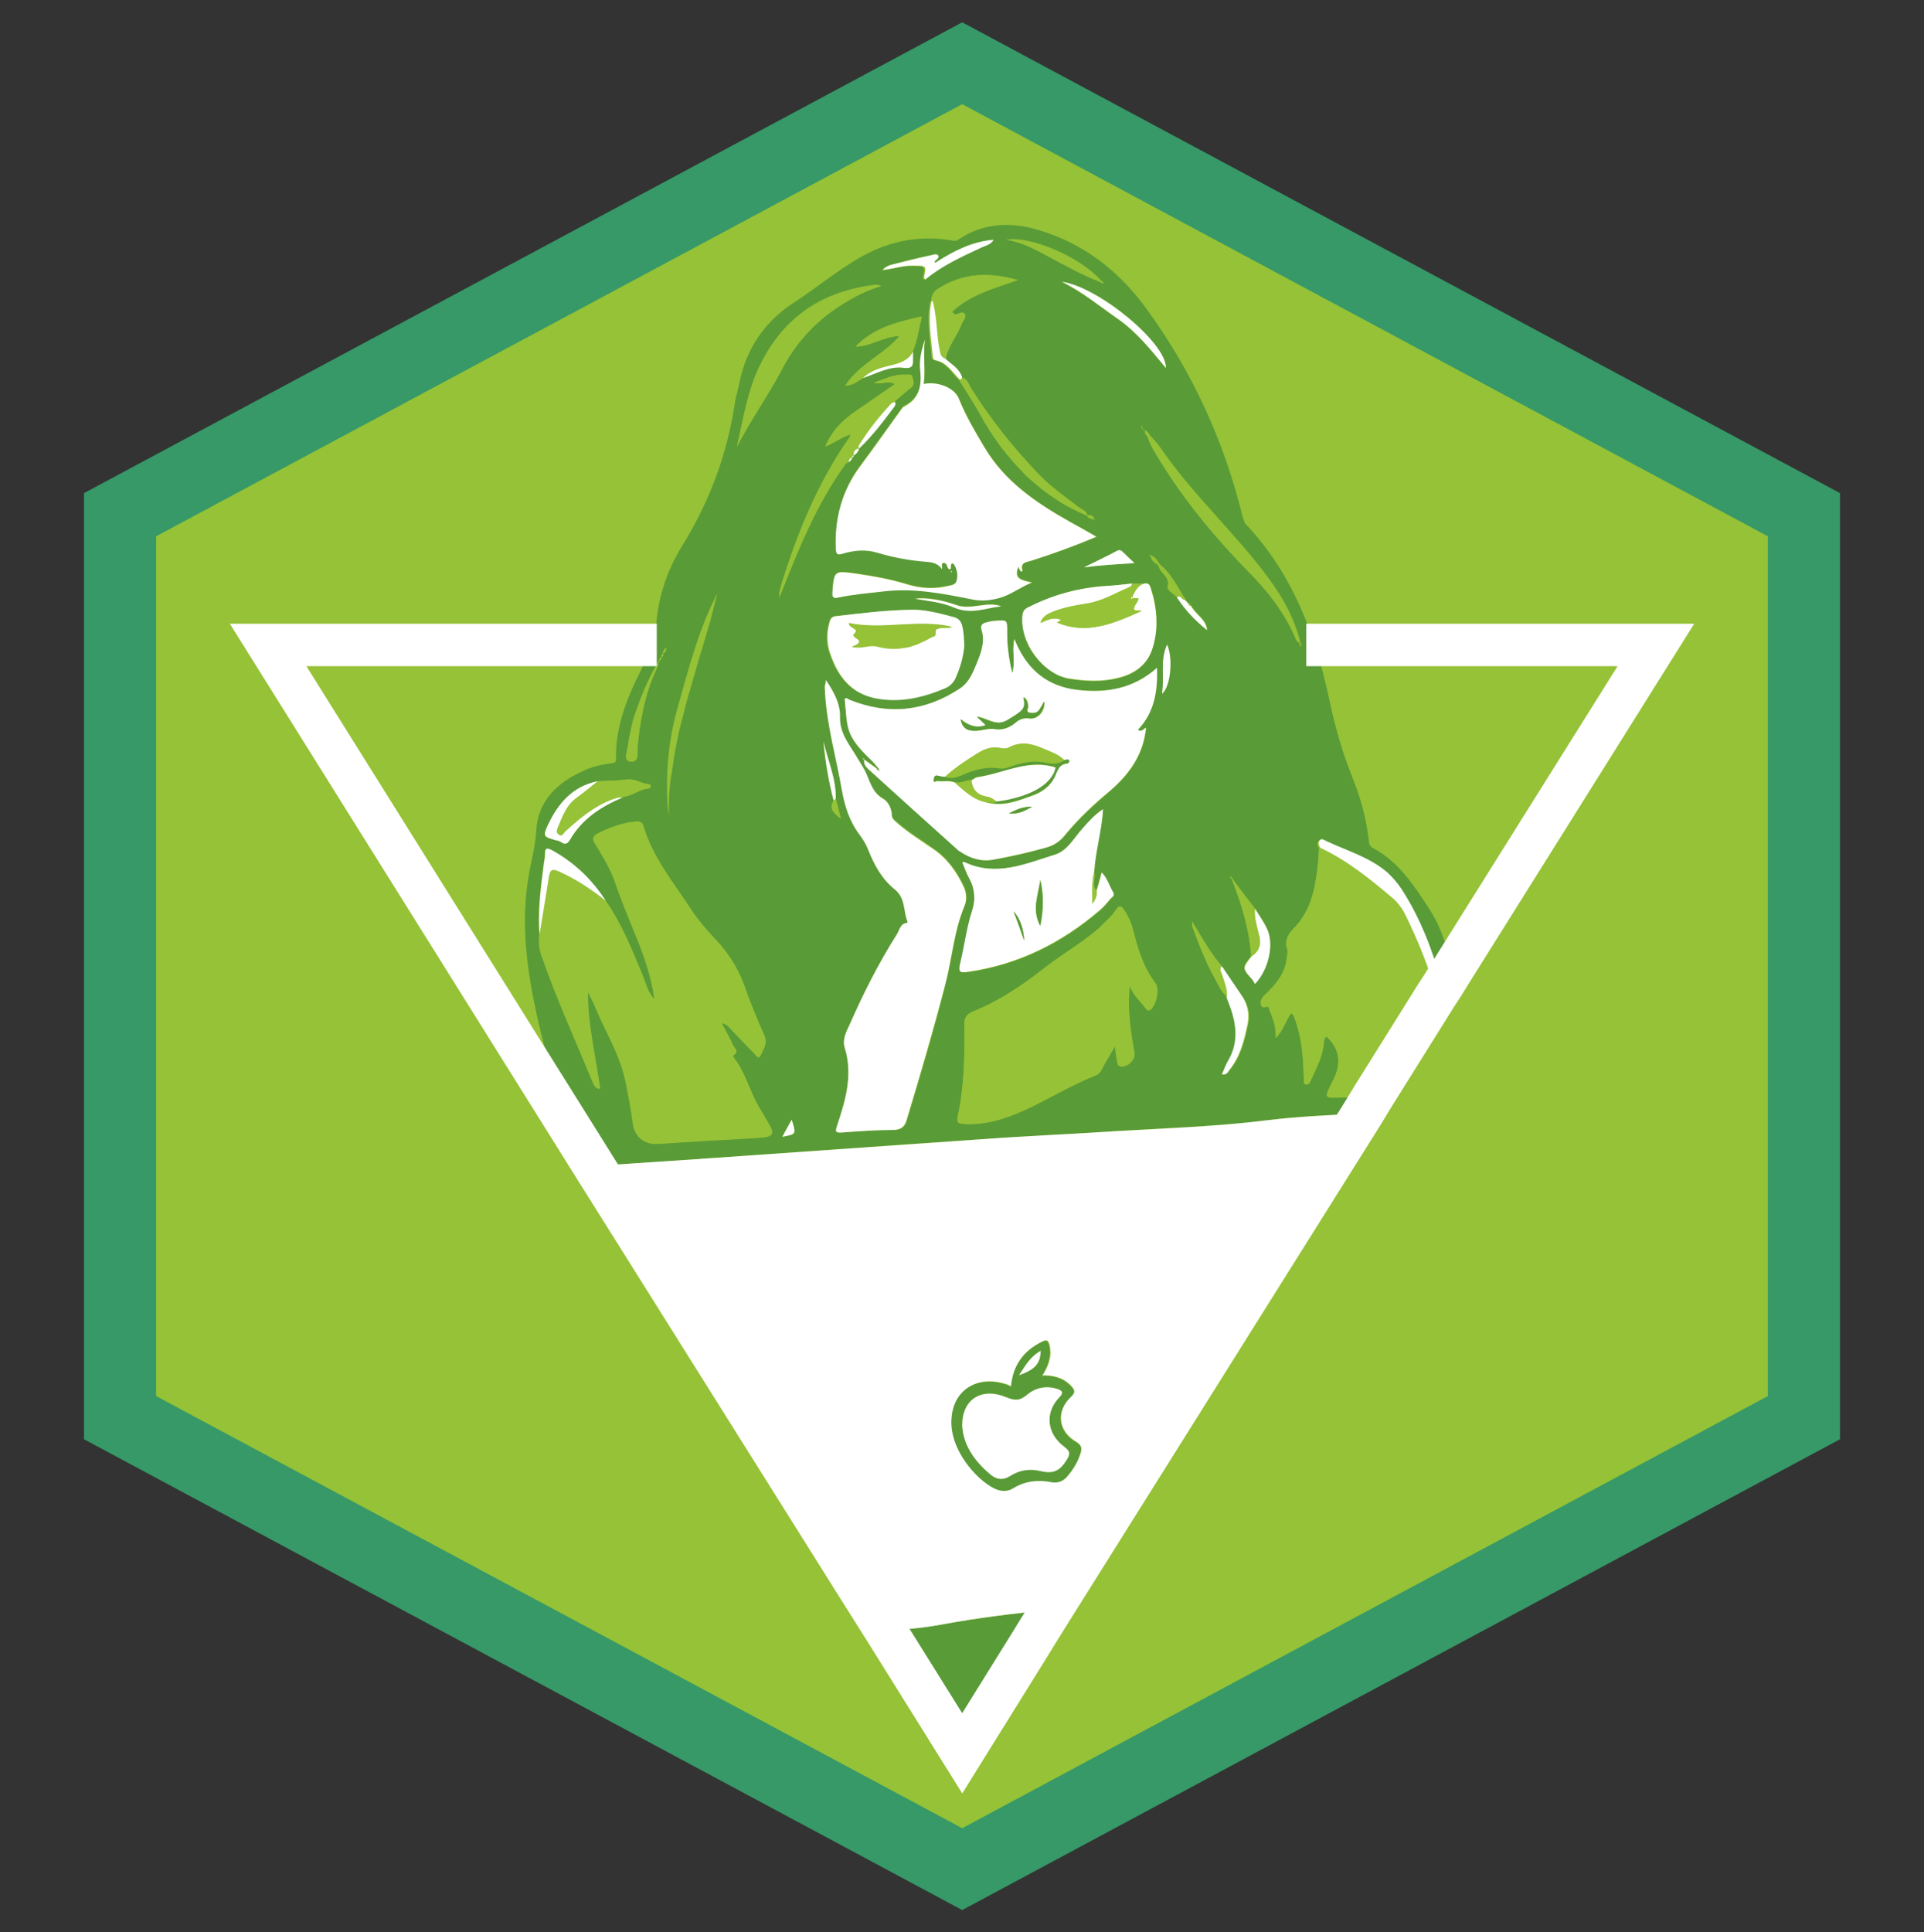 <?xml version="1.0" encoding="utf-8"?>
<!-- Generator: Adobe Illustrator 27.0.0, SVG Export Plug-In . SVG Version: 6.00 Build 0)  -->
<svg version="1.1" id="Слой_1" xmlns="http://www.w3.org/2000/svg" xmlns:xlink="http://www.w3.org/1999/xlink" x="0px" y="0px"
	 viewBox="0 0 453.5 455.4" style="enable-background:new 0 0 453.5 455.4;" xml:space="preserve">
<rect x="0" y="0" width="453.5" height="455.4" fill="#333333" stroke="none"/>
<style type="text/css">
	.st0{fill-rule:evenodd;clip-rule:evenodd;fill:#95C236;stroke:#369967;stroke-width:17;stroke-miterlimit:10;}
	.st1{fill:#599B37;}
	.st2{fill:#FFFFFF;}
	.st3{fill:#95C236;}
	.st4{fill:none;stroke:#FFFFFF;stroke-width:10;stroke-miterlimit:10;}
</style>
<g>
	<polygon class="st0" points="28.3,121.3 28.3,334.1 226.8,440.5 425.2,334.1 425.2,121.3 226.8,14.9 	"/>
	<g>
		<g>
			<path class="st1" d="M337.2,214.7c-3.7-5.7-7.4-11.6-13.7-14.9c-0.9-0.5-0.8-1.3-0.9-2c-0.6-5-1.9-9.8-3.8-14.5
				c-2.3-5.7-4-11.6-5.3-17.6c-1-4.7-2.1-9.2-3.6-13.7c-3.4-10.4-8.3-20-16.1-28.3c-0.5-0.5-0.7-1.2-0.9-1.9
				c-4.4-17.9-11.9-34.3-22.8-49.2c-6.7-9.2-15.4-15.7-26.4-18.7c-6.1-1.6-12.2-1.2-17.7,2.5c-0.7,0.5-1.2,0.4-2,0.2
				c-7.2-1.1-14,0.1-20.4,3.6c-5.9,3.2-11,7.6-16.6,11.2c-6.7,4.4-10.9,10.5-12.6,18.3c-0.3,1.6-0.8,3.1-1.1,4.8
				c-1.8,12.3-6,23.7-12.6,34.3c-3.7,6-5.8,12.7-6.1,19.8c-0.1,1.2-0.3,2.3-0.6,3.4c-0.2,0.6-0.5,1.2-0.8,1.8
				c-4.1,7.9-8.2,15.8-8,25.1c0,1-0.6,0.9-1.2,1c-2.1,0.3-4.2,0.7-6.1,1.6c-6.3,2.7-11.1,7.1-11.5,14.2c-0.2,3.8-1.2,7.2-1.8,10.8
				c-1.9,11.2-0.4,22.1,2,33c1.7,7.5,3.8,15,5.4,22.5l8,12.8c8.9-0.6,17.8-1.2,26.8-1.8c21.5-1.5,42.9-3.1,64.4-4.5
				c10.5-0.7,21-1.2,31.5-1.9c12-0.8,24.2-1.1,36.1-2.6c7.4-1,14.9-1.2,22.3-1.6l2.4-3.8c-3.1,0-6.1,0-9.2,0.1
				c-1.6,0-1.9-0.4-1.2-1.8c0.3-0.6,0.5-1.2,0.8-1.7c2.2-3.9,2.3-7.6-1.2-10.9c-0.7,0.4-0.6,1.2-0.7,1.8c-0.3,2.9-1.6,5.4-2.8,8
				c-0.3,0.6-0.5,1.6-1.3,1.5c-0.9-0.2-0.5-1.2-0.6-1.8c-0.1-4.7-0.5-9.3-2.1-13.7c-0.2-0.4-0.2-1-0.9-1.3c-1.3,1.8-1.8,4.1-3.6,5.8
				c0.1-2.3-0.5-4.3-1.4-6.3c-0.2-0.4,0-1.2-0.8-1c-0.6,0.1-1.2,0.2-1.3-0.6c-0.1-0.7,0-1.2,0.6-1.9c2.6-2.5,5.1-5.1,5.5-9
				c0.1-0.7,0.3-1.5,0.1-2.1c-0.7-2.3,0.4-3.8,1.9-5.3c4-4.3,4.8-9.7,5.4-15.2c0.1-1,0.1-2.1,0.2-3.2c-0.3-0.6-0.6-1.3-0.1-1.8
				c0.4-0.5,1.1,0,1.5,0.2c4.9,2.3,10.2,3.8,14.4,7.4c1.3,1.2,2.4,2.5,3.4,4c4.7,7,7.5,14.7,9.7,22.6l2.3-3.7
				C341.3,223.8,339.9,219,337.2,214.7z M274.8,86.8c-3.4-4.2-6.8-8.4-11.2-11.5c-4.4-3.1-8.5-6.5-13.3-8.8
				C258.9,67.5,275,80.9,274.8,86.8z M269.8,101.5c-0.3,0-0.4-0.2-0.4-0.4c-0.3-0.1-0.4-0.4-0.4-0.7v-0.1c0.1,0.3,0.3,0.5,0.4,0.8
				C269.5,101.2,269.6,101.3,269.8,101.5C269.8,101.4,269.8,101.4,269.8,101.5z M279.7,141.7c0.1,0.2,0.3,0.3,0.4,0.4
				c0.3,0.1,0.5,0.3,0.6,0.6l0.1,0.1c0.1,0.1,0.2,0.3,0.3,0.4c1.1,1.7,3.2,2.8,3.5,5.2c-2.9-2.3-5.2-4.8-7.1-7.7
				c-0.8-0.9-2.4-1.6-2.2-2.6c0.6-2.4-1.8-3-2.1-4.8c-0.1-0.1-0.3-0.3-0.4-0.4c-0.8-0.4-1.3-1-1.5-1.9c-0.1-0.1-0.2-0.2-0.3-0.3l0,0
				c0.1,0,0.1,0.1,0.2,0.1s0.1,0.1,0.2,0.1c0.8,0.3,1.3,1,1.7,1.7c0.1,0.1,0.3,0.3,0.4,0.5c2.7,2.2,4.1,5.3,5.9,8.1l0,0
				C279.3,141.4,279.4,141.6,279.7,141.7z M269.3,172.1c0.3-0.2,0.5-0.4,0.9-0.6c-0.6,6.3-3.9,10.9-8.4,14.8
				c-3.8,3.3-7.5,6.6-10.7,10.5c-1.1,1.4-2.5,2.4-4.3,2.9c-4.1,1.2-8.3,2.2-12.6,2.9c-2.9,0.5-5.4-0.3-7.8-1.9
				c-0.3-0.2-0.7-0.5-1-0.8c-6.9-6.2-13.7-12.4-20.6-18.6c-0.6-0.6-1.2-1.2-1-2.3c1,0.7,2,1.4,2.9,2.1c0.1-0.1,0.2-0.2,0.2-0.2
				c-0.5-0.5-0.9-1.1-1.4-1.6c-6.4-6.1-5.7-7.6-6.4-14.6c0.4-0.4,0.7,0.1,1.1,0.2c9.1,3.8,17.8,2.8,26-2.6c1.7-1.1,2.6-2.7,3.4-4.5
				c0.9-2,1.8-3.9,2-5.9c0.2-1.2,0.1-2.4-0.3-3.7c-0.3-0.8,0.3-1.4,1.1-1.5c0.8-0.2,1.5-0.4,2.3-0.4c2.7-0.2,2.7-0.2,2.7,2.5
				c0,1.1,0.1,2.1,0.1,3.2c0.1,2.1,0.4,4.3,1.1,6.6c0.7-2.3,0.1-4.5,0.3-6.6c0-0.5,0.1-0.9,0.2-1.4c0.2,0.5,0.4,0.9,0.6,1.4
				c2.8,6.1,7.4,9.8,14.3,10.6c6.8,0.8,13.2-0.3,18.7-5.2c0.2,5.4-0.6,10.5-4.5,14.6C268.7,172.3,269,172.3,269.3,172.1z
				 M228.4,206.9c-0.7-1.1-1.1-2.4-1.6-3.7c0.2,0,0.5-0.1,0.6,0c7.4,3.5,14.4,0.4,21.3-1.8c2.9-0.9,4.5-4,6.5-6.2
				c1.4-1.6,2.9-3.2,4.8-4.5c-0.3,5.1-1.8,9.9-2.1,14.9c0.5,1.4-0.8,3,0.5,4.3c0.4-1.3,0.8-2.7,1.2-4.3c1.4,1.5,1.8,3.2,2.7,4.7
				c0.4,0.6-0.1,1.1-0.4,1.5c-0.9,1-1.7,1.9-2.6,2.8c-9,7.7-19.2,12.8-31,14.5c-1.7,0.2-2.4,0.1-1.9-1.9c1-4.1,1.5-8.3,2.8-12.4
				C230,212.1,229.8,209.4,228.4,206.9z M203.8,178.8c-0.1,0-0.1,0.1-0.2,0.1l-0.1-0.1c0.1-0.1,0.1-0.1,0.1-0.2
				C203.7,178.8,203.7,178.8,203.8,178.8z M200.4,102.4c-0.3,0.1-0.5,0.2-0.8,0.3c-0.2,0.1-0.4,0.2-0.7,0.3
				c-0.2,0.1-0.3,0.2-0.5,0.2c-0.8,0.4-1.5,0.8-2.3,1.3c-0.3,0.1-0.6,0.3-0.8,0.4c-0.2,0.1-0.5,0.2-0.8,0.3c1.6-3.8,4.2-6.3,7.3-8.4
				c3-2.1,6-4.1,9.1-6.3c-1.7-0.9-3.1,0.2-4.9-0.3c2.6-1,4.9-2,7.6-1.9c0.6,0,1.4-0.2,1.5,0.7c0.2,0.8,0.6,1.6-0.3,2.3
				c-1.4,1.1-2.6,2.2-3.9,3.3c0.2,0.5,0,0.8-0.3,1.2c-2.5,3.5-5.1,6.8-8.1,9.9l0,0c0,0.1-0.1,0.2-0.1,0.3c-0.1,0.1-0.1,0.2-0.2,0.3
				c0,0.1-0.1,0.2-0.2,0.3c0,0.1-0.1,0.1-0.2,0.2c-0.2,0.2-0.4,0.4-0.7,0.6v0.1c0,0,0,0.1-0.1,0.1c0,0,0,0.1-0.1,0.1
				c-0.1,0.1-0.1,0.1-0.3,0.1c-0.1,0.6-0.5,0.9-0.9,1.2l-0.1,0.1c-0.1,0.1-0.2,0.2-0.3,0.3c-7,9.6-11.3,20.5-15.6,31.4
				c-0.1-1.1-0.1-1.1,0.3-2.5c3.8-12.4,8.6-24.3,16.1-35C200.3,103,200.4,102.7,200.4,102.4L200.4,102.4
				C200.7,102.3,200.5,102.4,200.4,102.4z M201.8,81.7c4.2-4.4,9.7-5.8,15.5-7.1c-0.6,2.6-1,5.5-2.1,8.2c0,0.6,0,1.3,0,1.9
				c0.1,1.6-0.5,2.1-2.1,1.9c-3.5-0.4-6.5,1.4-9.7,2.5c-1.2,0.7-2.2,1.7-4.2,1.8c3.4-5.2,9.1-7.3,12.8-11.7
				C208.4,79.2,205.4,81.6,201.8,81.7z M217.8,90.5c3.3-0.7,7.3,0.9,8.3,3.5c1.6,4,3.8,7.7,6,11.4c4.8,8.1,12.2,13.1,20.2,17.6
				c2,1.1,4,2.2,6.2,3.5c-5.2,2.2-10.2,4-15.2,5.6c-1.1,0.4-2.9,0.3-2.2,2.4c-0.5,0.3-0.5-0.1-0.6-0.3c-0.2-0.2-0.2-0.5-0.4-0.8
				c-0.8,2.5-0.3,3.1,3.2,3.8c-2.5,1-4.6,2.6-6.9,3.4c-2.1,0.7-4.6,1.1-7,0.6c-7-1.4-14-2.8-21.2-1.9c-3.5,0.4-7,0.7-10.4,1.4
				c-1.2,0.3-1.6,0-1.5-1.3c0.4-5,0.4-5,5.5-4.3c4.1,0.6,8.1,1.3,12,2.5c3.2,1,6.5,1.2,9.8,0.4c0.8-0.2,1.7-0.2,2-1.3
				c0.3-1.3,0.1-2.6-0.6-3.7c-0.4-0.6-0.8-0.3-0.8,0.4c0,0.3,0.1,0.6-0.3,0.7c-0.7-0.2-0.4-1.8-1.6-1.5c-0.6,0.2-0.1,0.9-0.3,1.3
				c0,0,0.1,0,0.1,0.1c-0.1,0-0.1,0-0.1-0.1c-0.9-1.3-2.2-1.6-3.7-1.8c-3.9-0.3-7.7-1-11.4-2.1c-2.8-0.9-5.6-0.6-8.3,0.2
				c-1.3,0.4-1.5,0.1-1.5-1.2c-0.3-7.2,1.5-13.8,5.9-19.6c3.2-4.3,6.3-8.7,9.4-13c0.2-0.3,0.4-0.6,0.7-0.8c3.6-1.8,4.3-4.8,3.9-8.5
				c-0.3-2.5,0.3-4.9,1.1-7.3C217.5,83.5,218.2,87,217.8,90.5z M263.3,129.9c0.9-0.4,1.3,0.3,1.8,0.7c0.7,0.6,1.3,1.2,2.3,2.1
				c-4.3,0.3-8.1,0.5-11.9,1C258.2,132.5,260.8,131.2,263.3,129.9z M235.9,142.8c-3.7,0.4-7.1,2-11.1,0.3c-3.1-1.3-6.7-1.6-9.2-2.1
				c2.7-0.3,6.3,0.3,9.7,1.5C228.8,143.8,232.4,141.6,235.9,142.8z M224.2,134.7l0.1-0.1h0.1l0.1,0.1
				C224.3,134.9,224.2,134.9,224.2,134.7z M195.4,146.8c0.2-0.9,0.5-1.5,1.6-1.6c5.5-0.6,11.1-1.3,17.8-1.5c2.6-0.1,6.2,0.7,9.8,1.7
				c1.2,0.3,1.8,0.9,2.1,2.1c0.3,1.5,0.5,3,0.4,4.5c-0.1,2.8-1,5.4-2.2,8c-0.5,1-1.3,1.7-2.3,2.1c-5.2,2.2-10.6,3.5-16.3,2.4
				c-5.8-1.1-8.9-5.1-10.7-10.3c-0.3-0.8-0.5-1.5-0.6-2.3C194.8,150.3,194.9,148.6,195.4,146.8z M270.8,130.8c0,0-0.1,0-0.1-0.1
				l-0.1-0.1l0.1,0.1L270.8,130.8L270.8,130.8z M271.4,138.9c0.3,0.9,0.5,1.7,0.7,2.6c0.1,0.4,0.2,0.8,0.2,1.3l0,0
				c0.1,0.4,0.1,0.9,0.2,1.3c0,0.4,0.1,0.9,0.1,1.3c0,0.2,0,0.3,0,0.5c0,0.6,0,1.2,0,1.8c0,0.3,0,0.7-0.1,1
				c-0.1,1.1-0.3,2.2-0.6,3.4c-0.1,0.2-0.1,0.4-0.2,0.6c-1.2,4.1-4.4,6.3-8.4,7.2c-3.7,0.9-7.5,0.7-11.3,0.1c-0.3,0-0.6-0.1-0.8-0.2
				c-0.2,0-0.4-0.1-0.5-0.2c-0.1,0-0.2-0.1-0.4-0.1c-0.1,0-0.3-0.1-0.4-0.1c-0.2-0.1-0.4-0.2-0.5-0.2c-0.2-0.1-0.3-0.2-0.5-0.3
				s-0.3-0.2-0.5-0.3s-0.4-0.3-0.6-0.4c-0.3-0.2-0.6-0.4-0.8-0.6c-0.3-0.2-0.5-0.4-0.8-0.6c-0.1-0.1-0.2-0.2-0.3-0.3
				c-0.1-0.1-0.2-0.2-0.3-0.3c-0.2-0.2-0.4-0.4-0.6-0.6c-0.2-0.3-0.5-0.5-0.7-0.8c-0.2-0.2-0.3-0.4-0.5-0.6
				c-0.2-0.3-0.4-0.6-0.6-0.9c-0.2-0.3-0.4-0.7-0.6-1c-0.1-0.1-0.1-0.2-0.2-0.3c0,0,0,0,0-0.1c-0.1-0.2-0.2-0.5-0.3-0.7
				c-0.1-0.2-0.2-0.5-0.3-0.7c-0.1-0.1-0.1-0.2-0.1-0.4c-0.1-0.1-0.1-0.2-0.1-0.4c-0.1-0.2-0.2-0.5-0.2-0.8
				c-0.1-0.2-0.1-0.5-0.2-0.7c0,0,0,0,0-0.1c-0.1-0.2-0.1-0.5-0.1-0.8c0-0.2,0-0.3,0-0.5c-0.1-0.7-0.1-1.4,0-2
				c0.1-1.3,0.9-1.7,1.8-2.1c5.6-2.8,11.6-4.4,17.9-4.8c2.1-0.1,4.2-0.4,6.3-0.6h2.9C270.9,137.3,271.2,138.2,271.4,138.9z
				 M268.9,100.2c0.1,0,0.1,0,0.2,0v0.1l0,0C269,100.2,268.9,100.2,268.9,100.2z M259.5,66.1c0.2,0.2,0.4,0.4,0.6,0.6l0,0l0.1,0.1
				l-0.1-0.1l0,0c-0.2,0-0.4,0-0.6-0.1c-0.1,0-0.2-0.1-0.3-0.2c-4.1-1.6-7.9-3.7-11.8-5.8c-3.2-1.7-6.3-3.5-10.2-4.1
				C242.7,55.5,254.5,60.4,259.5,66.1z M239.9,66c-5.6,2-11.2,3.4-15.5,7.5c0.4,0.4,0.5,0.5,0.6,0.6c0.8,0.1,1.8-0.9,2.4-0.1
				c0.5,0.7-0.4,1.5-0.7,2.3c-1.1,2.9-3.3,5.3-3.8,8.4c1.5,1.3,3.4,2.3,3.9,4.4c1.2,0.3,1.5,1.4,2,2.3c4.6,7.4,10,14.1,16,20.4
				c2.9,3,6.3,5.4,9.6,7.9c0.7,0.5,1.6,0.8,1.9,1.8l0,0l0,0c0.7-0.1,1.2,0.2,1.6,0.8l0,0c0.1,0.1,0.3,0.3,0.4,0.5l0,0
				c-0.1-0.1-0.3-0.3-0.4-0.4l0,0h-0.1c-0.1,0-0.1,0-0.2,0s-0.3,0-0.4-0.1c-0.1,0-0.2-0.1-0.3-0.1c-0.3-0.1-0.5-0.3-0.7-0.6
				c0,0,0,0-0.1,0c0,0,0,0,0-0.1c-0.5-0.2-0.9-0.4-1.4-0.6c-0.4-0.2-0.8-0.4-1.2-0.6c-0.1,0-0.1,0-0.2-0.1c-0.3-0.1-0.6-0.3-1-0.5
				c-0.7-0.4-1.5-0.8-2.1-1.2c-0.2-0.1-0.4-0.2-0.6-0.4c-0.4-0.2-0.7-0.5-1.1-0.7c-0.6-0.4-1.1-0.7-1.6-1.1
				c-0.3-0.2-0.6-0.4-0.9-0.7l0,0c-0.3-0.2-0.6-0.4-0.9-0.7c-0.3-0.3-0.7-0.6-1-0.8c-0.5-0.4-1-0.9-1.5-1.3c0,0,0,0-0.1-0.1
				c-0.6-0.5-1.1-1-1.6-1.6c-1.1-1.1-2.1-2.2-3-3.3c-0.4-0.5-0.8-0.9-1.1-1.4c-0.1-0.1-0.1-0.1-0.2-0.2c-0.2-0.2-0.3-0.4-0.5-0.6
				c-0.6-0.8-1.2-1.7-1.8-2.5c-0.3-0.5-0.6-0.9-0.9-1.4c-0.2-0.2-0.3-0.5-0.5-0.8c-0.2-0.4-0.5-0.8-0.7-1.1
				c-0.2-0.3-0.4-0.6-0.5-0.9c-0.2-0.3-0.3-0.6-0.5-0.9c-0.3-0.6-0.7-1.2-1-1.7c-1.3-2.3-2.8-4.5-4.2-6.8c-1.8-1.7-3-4.1-5.8-4.6
				c-0.4-0.1-0.6-0.4-0.6-0.8c-0.4-4.3-1.2-8.5-0.4-12.8c0-0.2,0.2-0.3,0.3-0.5c0-1.2,0.6-2.2,1.6-2.8
				C227.2,64.2,233.2,64.1,239.9,66z M234.2,56.5L234.2,56.5L234.2,56.5L234.2,56.5z M211.2,62.1c2.8-0.8,5.6-1.4,8.4-2
				c0.5-0.1,1.2-0.4,1.5,0.2c0.2,0.5-0.5,0.8-0.7,1.2l0,0c0.1,0.1,0.2,0.2,0.3,0.3c0.8-0.5,1.6-1,2.3-1.4c0.5-0.3,1.1-0.6,1.6-0.9
				c0.3-0.1,0.5-0.3,0.8-0.4c0.2-0.1,0.5-0.2,0.7-0.3c0.3-0.1,0.6-0.3,0.9-0.4c0.2-0.1,0.3-0.1,0.5-0.2l0.1-0.1
				c0.3-0.1,0.5-0.2,0.8-0.3c0.2-0.1,0.4-0.1,0.6-0.2c0.9-0.3,1.7-0.5,2.6-0.7c0.2,0,0.4-0.1,0.7-0.1c0.5-0.1,1.1-0.2,1.6-0.2
				c-0.2,0.4-0.5,0.6-0.8,0.8c-0.1,0.1-0.2,0.1-0.3,0.2c-0.1,0.1-0.2,0.1-0.3,0.2c-0.1,0.1-0.3,0.1-0.4,0.2c-0.1,0-0.2,0.1-0.3,0.1
				c-0.4,0.1-0.8,0.3-1.1,0.4c-4.5,2.1-9.1,4.2-12.9,7.5c-0.2-0.2-0.3-0.4-0.3-0.5c0.6-2.8,0.6-2.8-2.5-2.8c-2.4-0.1-4.7,0.8-7.2,1
				C209,62.5,210.2,62.4,211.2,62.1z M179.4,85.5c5.6-11.1,14.8-17,27.1-18.4c0.2,0,0.4,0.1,1.2,0.3c-3.8,1.1-6.7,2.8-9.5,4.5
				C192,75.8,187.4,81,184,87.5c-3.1,6.1-7.2,11.6-10.3,17.8C175.2,98.6,176.2,91.7,179.4,85.5z M164.5,150.7
				c0.2-0.5,0.3-0.9,0.5-1.3c0.2-0.6,0.5-1.3,0.7-1.9c0.2-0.5,0.4-1,0.6-1.5s0.4-1.1,0.7-1.6c0.3-0.8,0.7-1.6,1.1-2.4
				c0.1-0.2,0.1-0.3,0.2-0.5c0.2-0.5,0.5-1,0.7-1.5c-0.2,1-0.5,2-0.8,3c0,0.1,0,0.1,0,0.2c-0.2,0.8-0.4,1.6-0.6,2.4
				c-0.1,0.5-0.2,0.9-0.4,1.4c-0.2,0.7-0.4,1.4-0.6,2.1c-0.3,1-0.6,2-0.9,3c-0.1,0.4-0.2,0.8-0.4,1.2c-0.3,1-0.6,2-0.9,3.1
				c-0.1,0.4-0.2,0.8-0.3,1.1c-0.3,1.1-0.6,2.1-0.9,3.2c-0.8,2.7-1.6,5.3-2.2,8c-0.6,2.1-1.1,4.3-1.5,6.4c-0.2,1.1-0.4,2.2-0.6,3.2
				c-0.1,0.5-0.2,1-0.2,1.5c-0.1,0.6-0.2,1.2-0.3,1.8c0,0.4-0.1,0.8-0.2,1.2c0,0.2,0,0.4-0.1,0.5c-0.1,0.6-0.1,1.2-0.2,1.8
				c-0.1,0.9-0.1,1.7-0.2,2.5v0.1c0,0.2,0,0.5,0,0.8c0,0.4,0,0.7,0,1.1c0,0.6,0,1.3,0,1.9v0.6c-0.7-8.5-0.2-16.8,2.1-25
				c0.2-0.9,0.5-1.7,0.7-2.6l0.7-2.6c0.3-1.2,0.7-2.3,1-3.5c0.2-0.7,0.4-1.3,0.6-1.9c0.2-0.7,0.4-1.4,0.7-2.2
				c0.2-0.8,0.5-1.6,0.8-2.4C164.2,151.6,164.4,151.1,164.5,150.7z M157,152.7c0,0.1,0,0.1,0,0.2c0,0.1,0,0.1,0,0.2
				c0,0.1,0,0.2-0.1,0.3c0,0,0,0.1-0.1,0.1c-0.1,0.2-0.2,0.3-0.4,0.4c-0.1,0-0.1,0.1-0.2,0.1C156.3,153.5,156.5,153.1,157,152.7z
				 M155.5,155.7c0,0.1-0.1,0.2-0.1,0.3c0,0,0,0-0.1,0.1c0,0-0.1,0-0.1,0.1c-0.1,0-0.1,0-0.2,0l0,0l0,0c0,0,0,0,0-0.1l0,0
				C155.2,156,155.3,155.8,155.5,155.7c0-0.2,0-0.3,0-0.4v-0.1c0,0,0-0.1,0.1-0.1s0.1-0.1,0.1-0.1s0.1-0.1,0.2-0.1l0,0l0,0
				c0-0.2,0-0.4,0.1-0.6l0,0l0.1-0.1c0,0,0.1-0.1,0.2-0.1l0,0l0,0l0,0l0,0c0,0.1,0,0.2,0,0.4c0,0.1-0.1,0.2-0.2,0.3
				c0,0-0.1,0.1-0.2,0.1l0,0l0,0C155.9,155.2,155.8,155.5,155.5,155.7z M148,175.9c0.1-0.8,0.2-1.6,0.4-2.4c0.1-0.4,0.1-0.7,0.2-1.1
				c0.1-0.3,0.1-0.6,0.2-0.9c0-0.2,0.1-0.3,0.1-0.5c0.1-0.3,0.1-0.6,0.2-0.9c0.2-0.5,0.3-1.1,0.5-1.6c0.1-0.2,0.1-0.4,0.2-0.5
				c0.1-0.4,0.2-0.7,0.4-1.1c0.2-0.5,0.4-1.1,0.6-1.6s0.4-1.1,0.6-1.6s0.4-1,0.6-1.5c0.2-0.4,0.3-0.7,0.5-1.1c0.5-1.1,1-2.1,1.6-3.2
				c0.3-0.6,0.7-1.2,1-1.9l0,0c0,0,0,0.1,0,0.2c0.1,0.3,0,0.6-0.1,0.9c-0.1,0.2-0.1,0.3-0.2,0.5c0,0,0,0.1-0.1,0.2
				c-2.7,5.8-3.8,11.9-4.4,18.2c-0.1,1.2,0.5,3.7-1.6,3.4C146.8,179.3,147.8,177.1,148,175.9z M129.2,194.6
				c2.3-5.2,5.8-9.3,11.8-10.5c2.3-0.1,4.6-0.1,6.9-0.4c1.9-0.2,3.3,1,5.1,1.1c0.1,0,0.4,0.2,0.4,0.4c0.1,0.3-0.2,0.6-0.5,0.6
				c-2,0.2-3.6,1.6-5.5,1.9h-0.1c-0.2,0.1-0.4,0.2-0.6,0.2c-5.1,2.1-9.5,5.1-12.4,10c-0.6,0.9-1.1,1.1-2,0.5
				c-0.4-0.2-0.9-0.4-1.4-0.5C128.2,197.3,128,197.2,129.2,194.6z M179.8,268.1c-4,0.3-8,0.5-12,0.7c-4.2,0.3-8.5,0.5-12.7,0.8
				c-3.3,0.2-5.6-1.7-6-5c-0.4-3.4-1.1-6.8-1.8-10.2c-1.4-6.2-4.8-11.6-7.2-17.4c-0.5-1.2-1.1-2.4-1.8-3.5
				c-0.1,7.8,1.8,15.3,2.9,23.2c-1.1-0.4-1.3-1.2-1.6-1.8c-4.1-10-8.6-19.8-12.1-30c-0.5-1.5-0.6-3-0.4-4.6
				c-0.4-5.3,0.2-10.5,0.9-15.8c0.1-1.1,0.4-2.2,0.4-3.3c0-1.3,0.4-1.3,1.5-0.8c5.4,2.8,9.6,6.9,12.8,11.9
				c3.7,5.3,6.1,11.3,8.6,17.3c0.8,2,1.3,4.2,2.8,5.8h0.1c-0.7-5.3-2.5-10.3-4.5-15.2c-1.6-3.9-3.2-7.8-4.6-11.8
				c-1.1-3.4-3-6.5-4.9-9.6c-0.7-1.1-0.5-1.7,0.6-2.3c2.8-1.4,5.7-2.5,8.8-2.8c0.9-0.1,1.7,0,2,1c2.2,7.5,7.2,13.5,11.4,19.9
				c1.6,2.4,3.5,4.6,5.5,6.7c3,3.1,5.3,6.7,6.8,10.8c1.4,4,3,7.9,4.8,11.8c0.9,1.9-0.1,3.3-0.8,4.8c-0.5,1-1,0.1-1.4-0.3
				c-1.9-1.9-3.7-3.9-5.6-5.8c-0.6-0.6-1-1.3-2.2-1.5c0.9,1.8,1.9,3.4,2.6,5.2c0.3,0.7,1.6,1.5,0.1,2.4c-0.1,0,0,0.5,0.2,0.7
				c2.6,3.4,3.6,7.6,5.7,11.3c0.9,1.5,1.8,3,2.7,4.6C182.2,267,181.8,267.9,179.8,268.1z M184.4,267.9c0.8-1.5,1.5-2.7,2.2-4
				C187.7,267.3,187.7,267.3,184.4,267.9z M196.5,188.7c-1.2-4.6-2-9.3-2.4-14c1,4.5,3,8.8,2.9,13.5c0.4,1.5,0.8,3,1.2,4.8
				C196.8,191.7,195.2,190.8,196.5,188.7z M213.8,263.9c-0.5,1.8-1.4,2.4-3.3,2.4c-4,0-8,0.3-12.1,0.6c-1.6,0.1-1.5-0.3-1.1-1.6
				c2-6,3.8-12,1.8-18.4c-0.6-2,0.4-3.8,1.2-5.5c3.2-7.3,6.8-14.4,11.1-21.2c0.6-1,0.8-2.5,2.4-2.7c0.1,0,0.2-0.2,0.1-0.3
				c-1-2.5-0.4-5.5-3-7.6c-3-2.4-4.8-5.7-6.2-9.2c-0.5-1.3-1.2-2.5-2.1-3.7c-2.4-3.2-3.5-6.8-4.2-10.7c-1.3-7.4-3.4-14.7-3.9-22.3
				c0-0.6-0.1-1.3-0.1-1.9c0-0.5,0.1-1.1,0.2-1.6c1.8,2.7,3.4,5.5,3.3,8.6c-0.1,4.1,2.5,6.9,4.3,10c0.6,1,1.2,1.9,1.7,2.9
				c1.1,2.3,1.5,4.9,4.2,6.4c1.1,0.6,2,2.2,2.1,3.8c0,0.8,0.6,1.3,1.2,1.8c2.7,2.4,5.8,4.2,8.7,6.3c3.2,2.2,5.5,5.4,7.2,9
				c0.6,1.3,0.7,3,0.1,4.4c-2.4,5.9-2.9,12.3-4.5,18.4C220.2,242.7,217,253.3,213.8,263.9z M271.3,237.9c-0.6,0.5-0.9,0-1.2-0.4
				c-1.4-1.6-3.1-3-3.8-5.3c-0.6,5.4,0.2,10.6,1.1,15.9c0.3,1.7-1.8,3.6-3.4,3.2c-0.6-0.2-0.6-0.7-0.7-1.2c-0.2-1-0.3-1.9-0.5-3.5
				c-1.2,2.1-2.2,3.7-3.1,5.4c-0.4,0.9-1,1.3-1.8,1.6c-5,2-9.6,4.7-14.4,7.1c-5,2.4-10.3,4.5-16.1,4.2c-1.1-0.1-2,0-1.7-1.6
				c1.6-7.2,1.7-14.6,1.6-21.9c0-1.6,0.6-2.4,2-3c6.2-2.5,11.7-6.2,16.9-10.3c4.7-3.7,10.1-6.5,14.3-10.8c0.8-0.8,1.8-1.7,2.4-2.7
				c1-1.6,1.5-1,2.3,0.2c0.9,1.4,1.5,2.9,1.9,4.5c1.1,4.4,2.4,8.7,5.2,12.4C273.5,233,272.5,236.9,271.3,237.9z M273.9,163.5
				c0.1-0.6,0.1-1.1,0.2-1.7c0.1-0.8,0.1-1.5,0-2.3c0-0.7,0-1.3,0-2c0-0.4,0-0.9,0-1.3c0-0.3,0-0.6,0.1-0.8c0.1-0.9,0.3-1.8,0.6-2.7
				c0,0,0-0.1,0.1-0.1c0.1-0.2,0.1-0.4,0.2-0.5c0,0,0,0,0-0.1c0,0,0,0,0,0.1c0.1,0.1,0.1,0.2,0.1,0.4c0.1,0.1,0.1,0.3,0.1,0.4
				c0.1,0.2,0.1,0.4,0.2,0.7c0,0.2,0.1,0.4,0.1,0.5c0.1,0.5,0.1,1,0.2,1.5c0,0.3,0,0.7,0,1C275.9,159.4,275.2,162.4,273.9,163.5z
				 M280.8,217.1h0.2v0.1l0,0L280.8,217.1z M294.2,241.5c-0.8,3.7-1.7,7.5-4.2,10.5c-0.4,0.5-0.6,1.3-1.8,1.1
				c0.5-1.1,0.9-2.3,1.5-3.3c2.7-4.6,1.8-9.2,0-13.8c-0.1-0.4-0.3-0.8-0.4-1.2c-1.3-0.8-1.8-2.3-2.5-3.5c-2.3-4-4-8.4-5.6-12.7
				c-0.1-0.3-0.1-0.7-0.1-1c0-0.1,0-0.2,0-0.3l0,0c0.1,0.1,0.2,0.3,0.2,0.4c0.5,0.9,1.1,1.8,1.6,2.7c0.3,0.4,0.5,0.9,0.8,1.3
				c0.3,0.4,0.6,0.9,0.8,1.3c0.3,0.5,0.6,0.9,0.9,1.3c0.3,0.4,0.6,0.8,0.8,1.2c0.6,0.8,1.2,1.5,1.8,2.3c1.5,2.2,2.9,4.4,4.4,6.5
				C294.2,236.4,294.8,238.8,294.2,241.5z M295.8,231.8c-0.2-0.3-0.3-0.6-0.6-0.9c-2.5-2.8-2.5-2.8-0.3-5.6
				c-0.4-6.2-2.2-12-4.4-17.7c-0.1-0.2-0.2-0.4-0.3-0.6c-0.1-0.1-0.2-0.2-0.3-0.3c0.1-0.1,0.1-0.1,0.2-0.2c0,0.1,0.1,0.3,0.1,0.4
				c0.1,0.1,0.3,0.3,0.4,0.4c1.7,2.2,3.4,4.5,5.1,6.7c0.9,1.5,2,3,2.8,4.6C300.3,222.3,299,228.4,295.8,231.8z M306.7,152.2
				c0,0-0.1,0-0.2,0.1c0-0.1,0-0.1,0-0.2c0-0.2-0.1-0.4-0.1-0.6c-0.7-0.2-0.9-0.9-1.1-1.4c-2.6-5.9-6.5-10.9-11-15.4
				c-7.8-8-14.9-16.5-20.8-26.1c-1.1-1.8-2.3-3.6-2.9-5.6c-0.4-0.4-0.8-0.8-0.6-1.5l0,0l0,0l0,0l0,0l0,0c0,0,0,0,0.1,0
				c0,0,0.1,0,0.1,0.1c0.1,0,0.1,0.1,0.2,0.1l0.1,0.1l0.1,0.1c0.1,0.1,0.1,0.2,0.2,0.3c0.1,0.1,0.1,0.2,0.2,0.3
				c0.2,0.2,0.4,0.5,0.7,0.8c0.5,0.5,0.9,1,1.3,1.5c0.2,0.3,0.4,0.5,0.6,0.8c7.6,11.1,17.7,20.1,25.6,30.9c3.3,4.5,6,9.4,7.3,14.9
				c0.1,0,0.1,0.1,0.1,0.1l0,0l0.1,0.1v0.1c0,0.1,0,0.2,0,0.2C306.7,152.1,306.7,152.1,306.7,152.2z M247.8,379.4
				c-8.7,0.8-17.4,1.9-26.1,3.5c-4.4,0.8-8.8,1.2-13.2,1.3l18.1,28.9l16.7-26.7c-0.6-0.1-1.1-0.2-1.7-0.4c0.8-0.2,1.5-0.4,2.2-0.5
				L247.8,379.4z M200.7,371.5l1,1.6c1.5-0.5,3-1,4.5-1.5C204.3,371.6,202.4,371.5,200.7,371.5z"/>
			<path class="st2" d="M241.8,386.1c0.5,0.2,1.1,0.3,1.7,0.4l0.6-1C243.3,385.7,242.5,385.9,241.8,386.1z M298.8,264
				c-11.9,1.5-24.1,1.9-36.1,2.6c-10.5,0.7-21,1.1-31.5,1.9c-21.5,1.5-43,3-64.4,4.5c-8.9,0.6-17.8,1.2-26.8,1.8l60.6,96.7
				c1.8,0,3.7,0.1,5.5,0.1c-1.5,0.5-3,1-4.5,1.5l6.9,11.1c4.4-0.1,8.8-0.5,13.2-1.3c8.6-1.6,17.3-2.7,26.1-3.5l73.3-117
				C313.8,262.8,306.2,263.1,298.8,264z M254.8,342.2c-0.7,2.2-1.8,4.1-3.3,5.8c-0.9,1.1-2.2,1.5-3.6,1.2c-3.2-0.6-6.2-0.3-9.1,1.5
				c-1.3,0.8-2.9,0.7-4.3,0c-4.2-2-10.7-9.3-10.1-16.7c0.6-6.5,6-9.9,12.5-7.9c0.5,0.1,0.9,0.3,1.5,0.6c0.4-5,2.8-8.4,7.2-10.5
				c1.2-0.6,1.5-0.4,1.8,0.8c0.6,2.4-0.1,4.5-1.3,6.5c-0.1,0.2-0.2,0.4-0.4,0.6l0,0c2.6,0,4.9,0.5,6.8,2.5c0.8,0.9,1.1,1.4,0,2.5
				c-3.7,3.5-3.1,8.3,1.4,10.8C254.8,340.6,255,341.1,254.8,342.2z"/>
			<path class="st3" d="M142.8,212.3c3.7,5.3,6.1,11.3,8.6,17.3c0.8,2,1.3,4.2,2.8,5.8c0.1,0,0.1,0,0.2,0l-0.1-0.1
				c-0.7-5.3-2.5-10.3-4.5-15.2c-1.6-3.9-3.2-7.8-4.6-11.8c-1.1-3.4-3-6.5-4.9-9.6c-0.7-1.1-0.5-1.7,0.6-2.3
				c2.8-1.4,5.7-2.5,8.8-2.8c0.9-0.1,1.7,0,2,1.1c2.2,7.5,7.2,13.4,11.4,19.9c1.6,2.4,3.5,4.6,5.5,6.7c3,3.2,5.3,6.7,6.8,10.8
				c1.4,4,3,7.9,4.7,11.8c0.9,1.9-0.1,3.3-0.8,4.8c-0.5,1-1.1,0.1-1.4-0.3c-1.9-1.9-3.7-3.9-5.6-5.8c-0.6-0.6-1-1.3-2.2-1.5
				c1,1.8,1.9,3.5,2.7,5.2c0.3,0.7,1.6,1.5,0.1,2.4c-0.1,0,0,0.5,0.2,0.7c2.6,3.4,3.6,7.6,5.7,11.3c0.9,1.5,1.8,3,2.7,4.6
				c1,1.7,0.6,2.6-1.4,2.7c-4,0.3-8,0.5-12,0.7c-4.2,0.3-8.4,0.5-12.7,0.8c-3.3,0.2-5.6-1.6-6-5s-1.1-6.8-1.8-10.2
				c-1.4-6.2-4.8-11.6-7.2-17.4c-0.5-1.2-1.1-2.4-1.8-3.5c-0.1,7.8,1.8,15.3,2.9,23.2c-1.1-0.4-1.3-1.2-1.6-1.8
				c-4.1-10-8.5-19.8-12.1-30c-0.5-1.5-0.6-3-0.4-4.6c0.7-4.6,1.5-9.1,2.2-13.7c0.3-1.6,0.8-1.8,2.4-1.1
				C135.8,207.2,139.3,209.6,142.8,212.3z"/>
			<path class="st3" d="M338.5,234.6l-15,24c-3.1,0-6.1,0-9.2,0.1c-1.6,0-1.9-0.4-1.2-1.8c0.3-0.6,0.5-1.2,0.8-1.7
				c2.2-3.9,2.3-7.6-1.2-10.9c-0.7,0.4-0.6,1.2-0.7,1.8c-0.3,2.9-1.6,5.4-2.8,8c-0.3,0.6-0.5,1.6-1.3,1.5c-0.9-0.2-0.5-1.2-0.6-1.8
				c-0.1-4.7-0.5-9.3-2.1-13.7c-0.2-0.4-0.2-1-0.9-1.3c-1.3,1.8-1.8,4.1-3.6,5.8c0.1-2.3-0.5-4.3-1.4-6.3c-0.2-0.4,0-1.2-0.8-1
				c-0.6,0.1-1.2,0.2-1.3-0.6c-0.1-0.7,0-1.2,0.6-1.9c2.6-2.5,5.1-5.1,5.5-9c0.1-0.7,0.3-1.5,0.1-2.1c-0.7-2.3,0.4-3.8,1.9-5.3
				c4-4.3,4.8-9.7,5.4-15.2c0.1-1,0.1-2.1,0.2-3.2c6.4,3,11.8,7.4,17.1,11.9c1.4,1.2,2.4,2.7,3.2,4.4
				C334.3,222.1,336.8,228.2,338.5,234.6z"/>
			<path class="st2" d="M268.2,172c3.9-4.1,4.7-9.1,4.5-14.6c-5.5,4.9-11.9,6-18.7,5.2c-6.9-0.8-11.5-4.5-14.3-10.6
				c-0.2-0.4-0.4-0.9-0.6-1.4c-0.1,0.5-0.2,0.9-0.2,1.4c-0.2,2.1,0.4,4.3-0.3,6.6c-0.6-2.3-0.9-4.5-1.1-6.6
				c-0.1-1.1-0.1-2.1-0.1-3.2c0-2.7,0-2.7-2.7-2.5c-0.8,0-1.5,0.2-2.3,0.4s-1.3,0.7-1.1,1.5c0.4,1.3,0.5,2.5,0.3,3.7
				c-0.3,2-1.2,4-2,5.9c-0.8,1.8-1.7,3.4-3.4,4.5c-8.2,5.4-16.9,6.3-26,2.6c-0.3-0.1-0.6-0.6-1.1-0.2c0.7,7,0,8.5,6.4,14.6
				c0.5,0.5,1,1.1,1.4,1.6c0.1,0.2,0.3,0.4,0.2,0.5c0,0,0,0.1-0.1,0.1c-0.1-0.2-0.2-0.3-0.4-0.4c-0.9-0.7-1.9-1.3-2.9-2.1
				c-0.2,1.1,0.4,1.7,1,2.3c6.8,6.2,13.7,12.4,20.6,18.6c0.3,0.3,0.6,0.6,1,0.8c2.4,1.6,4.9,2.4,7.8,1.9c4.2-0.8,8.4-1.7,12.6-2.9
				c1.8-0.5,3.2-1.5,4.3-2.9c3.2-3.9,6.8-7.3,10.7-10.5c4.5-3.9,7.8-8.5,8.4-14.8c-0.4,0.2-0.6,0.5-0.9,0.6
				C269,172.3,268.7,172.3,268.2,172z M207.3,181.7C207.3,181.8,207.3,181.8,207.3,181.7C207.2,181.7,207.2,181.7,207.3,181.7
				c-0.1,0-0.2,0-0.2-0.1l0,0c0.1,0,0.2,0,0.3,0C207.4,181.6,207.3,181.7,207.3,181.7z M232.5,170.9c-0.7-0.7-1.3-1.3-2.1-2
				c2.6,0.4,4.5,2.4,7.2,0.8c3.7-2.3,4.2-2.6,3.7-5.4c0.8,0.4,1,1.2,1.1,2.1c0.1,0.5-0.8,1.4,0.5,1.6c0.9,0.1,1.7,0.1,2.2-0.8
				c0.4-0.6,0.7-1.2,1.1-1.9c0.2,2.2-1.5,4.3-3.5,4c-1.5-0.2-2.5,0.3-3.4,1.1c-1.5,1.2-3,1.7-4.9,1.4c-1.4-0.2-2.7,0.3-4,0.4
				c-1.8,0.1-3.4-0.1-3.9-2.7C228.4,171,230.2,171.7,232.5,170.9z M237.8,191.7c1.9-1,3.4-1.6,5.5-1.6
				C241.5,191.1,240.2,191.9,237.8,191.7z M251.4,180c-1.9,0.2-2.2,1.7-2.8,3c-1.1,2.4-3.1,3.8-5.5,4.6c-3.4,1.2-6.8,2.6-10.6,1.5
				c-3.1-0.6-5.2-2.7-7.5-4.7c-1.3-0.5-2.7-0.1-4-0.3c-0.3-0.1-1.1,0.7-0.9-0.4c0.1-0.5,0.2-1,0.9-0.8c0.6,0.1,1.1,0.2,1.7,0.2
				c2.4-2.2,5.1-4,7.9-5.7c1.6-1,3.3-1.5,5.2-1.1c0.6,0.1,1.2,0.2,1.9-0.1c2.7-1.5,5.3-1,7.9,0.1c1.8,0.8,3.9,1.4,5.3,2.9
				c0.3,0,0.8-0.3,1,0C252.2,179.6,251.7,179.9,251.4,180z"/>
			<path class="st2" d="M222,134.1c-0.9-1.3-2.2-1.6-3.7-1.7c-3.9-0.3-7.7-1-11.4-2.1c-2.9-0.9-5.6-0.6-8.3,0.2
				c-1.3,0.4-1.5,0.1-1.6-1.2c-0.3-7.2,1.5-13.8,5.9-19.6c3.2-4.3,6.3-8.7,9.4-13c0.2-0.3,0.4-0.6,0.7-0.8c3.6-1.8,4.3-4.8,3.9-8.5
				c-0.3-2.5,0.3-4.9,1.1-7.3c-0.5,3.4,0.2,6.9-0.3,10.4c3.3-0.7,7.3,0.9,8.3,3.5c1.6,4,3.8,7.7,6,11.4c4.8,8.1,12.2,13.1,20.2,17.6
				c2,1.1,4,2.2,6.2,3.5c-5.2,2.2-10.2,4-15.2,5.6c-1.1,0.4-2.9,0.3-2.2,2.5c-0.5,0.3-0.5-0.1-0.6-0.3c-0.2-0.2-0.3-0.5-0.4-0.8
				c-0.8,2.5-0.3,3.1,3.2,3.8c-2.5,1-4.6,2.6-6.9,3.4c-2.1,0.7-4.6,1.1-7,0.6c-7-1.4-14-2.8-21.2-1.9c-3.5,0.4-7,0.7-10.4,1.4
				c-1.2,0.3-1.6,0.1-1.5-1.3c0.4-5,0.4-5,5.5-4.3c4.1,0.6,8.1,1.3,12,2.5c3.2,1,6.5,1.2,9.8,0.4c0.8-0.2,1.7-0.2,2-1.3
				c0.3-1.3,0.1-2.6-0.6-3.7c-0.4-0.6-0.8-0.3-0.8,0.4c0,0.3,0.1,0.6-0.3,0.7c-0.7-0.2-0.4-1.8-1.6-1.5
				C221.8,133,222.2,133.7,222,134.1L222,134.1z"/>
			<path class="st2" d="M194.7,160.3c1.8,2.7,3.4,5.5,3.3,8.7c-0.1,4.1,2.5,6.8,4.3,10c0.6,1,1.2,1.9,1.7,2.9
				c1.1,2.3,1.6,4.9,4.2,6.4c1.1,0.6,2,2.2,2,3.8c0,0.8,0.6,1.3,1.2,1.8c2.7,2.4,5.8,4.3,8.7,6.3c3.2,2.2,5.5,5.4,7.1,9
				c0.6,1.3,0.7,3,0.1,4.4c-2.5,5.9-2.9,12.3-4.5,18.4c-2.8,10.7-5.9,21.3-9.1,31.9c-0.5,1.7-1.4,2.4-3.3,2.4c-4,0-8,0.3-12,0.6
				c-1.6,0.1-1.5-0.3-1.1-1.6c2-6,3.8-12,1.8-18.4c-0.6-2,0.4-3.8,1.2-5.5c3.2-7.3,6.8-14.4,11.1-21.2c0.6-0.9,0.8-2.6,2.4-2.7
				c0.1,0,0.1-0.2,0.1-0.3c-1-2.5-0.4-5.5-3-7.6c-3-2.4-4.8-5.7-6.2-9.2c-0.5-1.3-1.2-2.5-2.1-3.7c-2.4-3.2-3.5-6.7-4.2-10.7
				c-1.3-7.4-3.4-14.7-3.9-22.3c0-0.6-0.1-1.3-0.1-1.9C194.5,161.4,194.7,160.9,194.7,160.3z"/>
			<path class="st3" d="M266.3,232.3c-0.6,5.4,0.1,10.6,1.1,15.8c0.3,1.7-1.8,3.6-3.4,3.2c-0.6-0.2-0.6-0.7-0.7-1.2
				c-0.2-1-0.3-1.9-0.5-3.5c-1.2,2.1-2.3,3.7-3.1,5.4c-0.4,0.9-1,1.3-1.8,1.6c-5,2-9.6,4.7-14.4,7.1c-5,2.4-10.3,4.5-16.1,4.2
				c-1.1-0.1-2-0.1-1.7-1.6c1.6-7.2,1.7-14.6,1.6-21.9c0-1.6,0.6-2.4,2-3c6.2-2.5,11.7-6.2,16.9-10.3c4.7-3.7,10.1-6.5,14.3-10.8
				c0.8-0.8,1.8-1.7,2.4-2.7c1-1.6,1.5-1.1,2.3,0.2c0.9,1.4,1.5,2.9,1.9,4.4c1.1,4.4,2.4,8.7,5.2,12.4c1,1.3,0,5.3-1.2,6.3
				c-0.6,0.5-0.9,0-1.2-0.4C268.8,236,267,234.5,266.3,232.3z"/>
			<path class="st2" d="M262.4,210.3c-0.9-1.5-1.3-3.2-2.7-4.7c-0.4,1.6-0.8,3-1.2,4.3c0.1,0.9-0.1,1.8-1,3.1c0-2.9-0.2-5.1,0.4-7.4
				c0.3-5,1.8-9.8,2.1-14.9c-2,1.3-3.4,2.9-4.8,4.5c-2,2.2-3.6,5.3-6.5,6.2c-6.9,2.1-13.8,5.3-21.3,1.8c-0.2-0.1-0.4,0-0.6,0
				c0.6,1.3,1,2.6,1.6,3.7c1.4,2.5,1.6,5.2,0.7,7.8c-1.3,4-1.8,8.3-2.8,12.4c-0.5,2.1,0.1,2.2,1.9,1.9c11.8-1.7,22-6.8,31-14.5
				c1-0.8,1.8-1.8,2.6-2.8C262.3,211.4,262.8,210.9,262.4,210.3z M238.9,214.8c1.4,1.5,2.4,4,2.5,6.9
				C240.7,219.4,239.8,217.2,238.9,214.8z M245.2,218.2c-2.1-3.9-0.4-7.4,0-10.8C246,210.8,246,214.2,245.2,218.2z"/>
			<path class="st2" d="M226.8,147.5c-0.3-1.2-0.9-1.8-2.1-2.1c-3.6-1-7.2-1.8-9.8-1.7c-6.8,0.1-12.3,0.9-17.8,1.5
				c-1.1,0.1-1.4,0.7-1.6,1.6c-0.5,1.8-0.6,3.5-0.3,5.2c0.1,0.8,0.3,1.5,0.6,2.3c1.8,5.2,4.9,9.2,10.7,10.3
				c5.7,1.1,11.1-0.2,16.3-2.4c1-0.4,1.8-1.2,2.3-2.1c1.2-2.6,2-5.3,2.2-8C227.2,150.6,227.2,149.1,226.8,147.5z M215.8,152
				c-0.5,0.2-1,0.3-1.5,0.5c-0.2,0-0.4,0.1-0.6,0.1h-0.1c-0.2,0-0.4,0.1-0.7,0.1c-0.2,0-0.3,0-0.5,0.1c-0.2,0-0.3,0-0.5,0
				s-0.4,0-0.6,0s-0.5,0-0.7,0c-0.6,0-1.2,0-1.9-0.1c-0.6-0.1-1.3-0.2-1.9-0.4c-1.8-0.5-3.6,0.5-6,0.1c0.4-0.2,0.8-0.3,1.1-0.5
				c0.9-0.5,0.9-1-0.3-1.7c-0.2-0.1-0.5-0.5-0.5-0.6c1.9-1.7-1-1.4-1-2.8c8,1.7,16.2-1,24.3,0.9c-1,0.4-2,0-3,0.3
				c-0.9,0.3-0.9,0.2-0.9,1.4c0,0.5-0.4,0.5-0.7,0.6c-0.5,0.3-1,0.5-1.4,0.8c-0.3,0.1-0.5,0.2-0.8,0.4c-0.3,0.1-0.6,0.3-0.9,0.4
				C216.4,151.8,216.2,151.9,215.8,152L215.8,152z"/>
			<path class="st2" d="M269.8,137.5c1.1-0.2,1.3,0.7,1.5,1.4c1.4,4.5,1.8,9.2,0.4,13.7c-1.2,4.1-4.4,6.3-8.4,7.2
				c-3.7,0.9-7.5,0.7-11.3,0.1c-6.2-1-11.7-8.5-11-14.9c0.1-1.3,0.9-1.7,1.8-2.1c5.6-2.8,11.6-4.4,17.9-4.8c2.1-0.1,4.2-0.4,6.3-0.6
				c0,0.4-0.1,0.7-0.5,0.8c-3.3,1.4-6.4,3.3-10,3.9c-2.7,0.4-5.4,0.8-8,1.9c-1.4,0.5-2.7,1.2-3.1,2.7c1.5-0.7,3-1.5,4.9-0.7
				c-0.6,0.3-1,0.6-1,0.6c6.9,3,13.4,0.2,19.8-2.7c-0.5-0.4-1.3,0.2-1.8-0.4c0-1,1-1.6,1.1-2.6c-0.5,0-0.8,0-1.2,0
				c-0.1-0.1-0.2-0.2-0.3-0.3C267.5,139.4,268.2,137.9,269.8,137.5z"/>
			<path class="st3" d="M173.7,105.3c1.6-6.7,2.6-13.6,5.8-19.8c5.6-11.1,14.8-17,27.1-18.4c0.2,0,0.4,0.1,1.2,0.3
				c-3.8,1.1-6.7,2.7-9.5,4.5c-6.2,3.9-10.9,9.1-14.2,15.6C180.8,93.6,176.8,99.2,173.7,105.3z"/>
			<path class="st3" d="M200.8,102.3c-2.1,0.5-3.8,2-6.2,2.9c1.6-3.8,4.2-6.3,7.3-8.4c3-2.1,6-4.1,9.1-6.3c-1.7-0.9-3.1,0.2-4.9-0.3
				c2.6-1,4.9-2.1,7.5-1.9c0.6,0,1.4-0.2,1.5,0.7c0.2,0.8,0.6,1.6-0.3,2.3c-1.3,1.1-2.6,2.2-3.9,3.3c-0.5,0-0.8,0.2-1.1,0.5
				c-2.6,2.9-5,5.9-7.1,9.1c-0.3,0.4-0.6,0.8-0.3,1.3l0,0c-1.1,0.1-1.3,0.8-1.3,1.7l0,0c-0.3,0-0.4,0.2-0.4,0.4l0,0
				c-0.6,0.2-0.7,0.7-0.9,1.2l-0.1,0.1c-0.1,0.1-0.2,0.2-0.3,0.3c-7,9.6-11.3,20.5-15.6,31.4c-0.1-1.1-0.1-1.1,0.3-2.5
				c3.8-12.4,8.6-24.3,16.1-35C200.7,103,200.8,102.6,200.8,102.3C200.8,102.2,200.8,102.2,200.8,102.3
				C200.8,102.2,200.8,102.3,200.8,102.3z"/>
			<path class="st2" d="M340,232.3l-1.4,2.3c-1.7-6.4-4.2-12.5-7.1-18.5c-0.8-1.7-1.8-3.2-3.2-4.4c-5.3-4.5-10.7-8.9-17.1-11.9
				c-0.3-0.6-0.6-1.3-0.1-1.8c0.4-0.5,1.1,0,1.5,0.2c4.9,2.3,10.2,3.8,14.4,7.4c1.3,1.2,2.4,2.5,3.4,4
				C335,216.7,337.8,224.4,340,232.3z"/>
			<path class="st3" d="M270.8,102.6c0.9,1,1.8,2,2.6,3.1c7.6,11.1,17.7,20.1,25.6,30.9c3.3,4.5,6,9.4,7.3,14.9l0,0
				c-0.7-0.2-0.9-0.9-1.1-1.4c-2.6-5.9-6.5-10.9-11-15.4c-7.8-8-14.9-16.5-20.8-26.1c-1.1-1.8-2.3-3.6-2.9-5.6
				C270.7,102.8,270.8,102.7,270.8,102.6z"/>
			<path class="st3" d="M219.8,70.9c0-1.2,0.6-2.2,1.6-2.8c5.7-3.8,11.8-4,18.5-2.1c-5.6,2-11.2,3.4-15.5,7.5
				c0.4,0.4,0.5,0.5,0.6,0.6c0.8,0.1,1.8-0.9,2.4-0.1c0.5,0.7-0.4,1.5-0.7,2.3c-1.1,2.9-3.3,5.3-3.8,8.4c-1-0.3-1.1-1.1-1.3-1.9
				C220.8,78.8,220.9,74.7,219.8,70.9z"/>
			<path class="st3" d="M269.8,137.5c-1.7,0.4-2.3,1.9-3.1,3.2c0,0.1-0.2,0.2-0.1,0.3c0.1,0.2,0.3,0.1,0.4,0c0.3,0,0.7,0,1.2,0
				c-0.1,1-1.1,1.6-1.1,2.6c0.5,0.6,1.2,0.1,1.8,0.4c-6.4,2.9-12.9,5.7-19.8,2.7c0,0,0.5-0.3,1-0.6c-1.9-0.8-3.4,0-4.9,0.7
				c0.5-1.6,1.8-2.2,3.1-2.7c2.6-1,5.3-1.4,8-1.9c3.6-0.6,6.7-2.5,10-3.9c0.4-0.2,0.5-0.5,0.5-0.8
				C267.9,137.6,268.9,137.5,269.8,137.5z"/>
			<path class="st3" d="M203.4,89.1c-1.2,0.7-2.2,1.7-4.2,1.8c3.4-5.2,9.1-7.3,12.8-11.7c-3.7,0.1-6.7,2.4-10.4,2.5
				c4.2-4.4,9.7-5.8,15.5-7.1c-0.7,2.7-1,5.5-2.1,8.2c-1,2-2.8,2.6-4.8,3.1C207.9,86.6,205.3,87.1,203.4,89.1z"/>
			<path class="st3" d="M140.9,184.1c2.3-0.1,4.6-0.1,6.9-0.4c1.9-0.2,3.3,1,5.1,1.1c0.1,0,0.4,0.2,0.4,0.4c0.1,0.3-0.2,0.6-0.5,0.6
				c-2,0.2-3.6,1.6-5.5,1.9h-0.1c-0.2,0.1-0.4,0.2-0.6,0.2c-1-0.2-1.8,0.2-2.6,0.5c-4.2,1.6-7.6,4.5-10.9,7.5
				c-0.4,0.4-0.7,1.2-1.5,0.7c-0.6-0.4-0.5-1-0.3-1.5c1.1-2.7,2-5.4,4.5-7.2C137.7,186.8,139.3,185.4,140.9,184.1z"/>
			<path class="st3" d="M226.8,89c1.2,0.3,1.5,1.4,2,2.3c4.6,7.4,10,14.1,16,20.4c2.9,3,6.3,5.4,9.6,7.9c0.7,0.5,1.7,0.8,1.9,1.8
				l0,0c-12.1-4.8-19.8-14-25.9-25c-1.3-2.3-2.8-4.5-4.2-6.8C226.4,89.4,226.7,89.2,226.8,89z"/>
			<path class="st3" d="M157.5,192.2c-0.7-8.5-0.2-16.8,2.1-25c2.6-9.3,5-18.6,9.4-27.2C164.9,157.3,157.4,173.9,157.5,192.2z"/>
			<path class="st2" d="M142.8,212.3c-3.4-2.7-7-5.1-11-6.9c-1.6-0.7-2.1-0.5-2.4,1.1c-0.7,4.6-1.5,9.1-2.2,13.7
				c-0.4-5.3,0.2-10.5,0.9-15.8c0.1-1.1,0.4-2.2,0.4-3.3c0-1.3,0.4-1.3,1.5-0.8C135.3,203.2,139.5,207.2,142.8,212.3z"/>
			<path class="st2" d="M288,227.7c1.5,2.2,2.9,4.3,4.4,6.5c1.6,2.2,2.2,4.6,1.6,7.4c-0.8,3.7-1.7,7.4-4.2,10.5
				c-0.4,0.5-0.6,1.3-1.8,1.1c0.5-1.1,0.9-2.3,1.5-3.3c2.7-4.6,1.8-9.2,0-13.8c-0.2-0.4-0.3-0.8-0.4-1.2c0.1-1.8-0.6-3.4-1.1-5
				C287.9,229.1,287.2,228.4,288,227.7z"/>
			<path class="st2" d="M140.9,184.1c-1.7,1.3-3.3,2.7-5,3.9c-2.5,1.8-3.4,4.6-4.5,7.2c-0.2,0.5-0.3,1.1,0.3,1.5
				c0.8,0.6,1.1-0.3,1.5-0.7c3.3-3,6.7-5.9,10.9-7.5c0.9-0.3,1.7-0.7,2.6-0.5c-5.1,2.1-9.6,5.1-12.4,10c-0.6,0.9-1.1,1.1-2,0.5
				c-0.4-0.3-0.9-0.4-1.4-0.5c-2.7-0.8-3-0.9-1.8-3.5C131.5,189.4,134.9,185.3,140.9,184.1z"/>
			<path class="st2" d="M220.8,61.7c4.1-2.6,8.4-4.8,13.4-5.2l0,0c-0.7,1.3-2.1,1.4-3.2,2c-4.5,2.1-9.1,4.2-12.9,7.4
				c-0.1-0.3-0.3-0.4-0.3-0.5c0.6-2.8,0.6-2.8-2.5-2.8c-2.4-0.1-4.7,0.8-7.2,1c0.9-1.1,2.1-1.2,3.2-1.5c2.8-0.7,5.6-1.4,8.4-2
				c0.5-0.1,1.2-0.4,1.5,0.2c0.2,0.5-0.5,0.8-0.7,1.2c0,0.2-0.1,0.3-0.1,0.5C220.5,61.8,220.8,61.8,220.8,61.7z"/>
			<path class="st2" d="M295.8,214.1c0.9,1.5,2,3,2.8,4.7c1.8,3.5,0.5,9.7-2.8,13.1c-0.2-0.3-0.3-0.6-0.5-0.9
				c-2.5-2.8-2.5-2.8-0.3-5.6c1.7-1.1,2.3-2.5,1.9-4.6C296.2,218.5,295.5,216.3,295.8,214.1z"/>
			<path class="st2" d="M250.3,66.4c8.6,1.2,24.7,14.5,24.5,20.3c-3.5-4.2-6.8-8.4-11.2-11.5C259.2,72.2,255.2,68.8,250.3,66.4z"/>
			<path class="st3" d="M259.2,66.4c-4.1-1.6-7.9-3.7-11.8-5.8c-3.2-1.7-6.3-3.5-10.2-4.1c5.3-0.9,17.2,4,22.2,9.6
				C259.4,66.2,259.3,66.3,259.2,66.4z"/>
			<path class="st3" d="M155,156.1c0.2,0.7-0.1,1.3-0.4,1.8c-2.7,5.8-3.7,11.9-4.4,18.2c-0.1,1.2,0.5,3.7-1.6,3.4
				c-1.8-0.2-0.8-2.4-0.6-3.6C148.9,168.8,151.7,162.3,155,156.1L155,156.1z"/>
			<path class="st3" d="M295.8,214.1c-0.2,2.3,0.6,4.4,1,6.6c0.4,2.1-0.2,3.5-1.9,4.6c-0.4-6.2-2.2-12-4.4-17.7
				c0.1-0.1,0.1-0.1,0.2-0.2C292.3,209.6,294,211.8,295.8,214.1z"/>
			<path class="st3" d="M288,227.7c-0.8,0.7-0.1,1.4,0.1,2.1c0.5,1.6,1.2,3.2,1.1,5c-1.3-0.8-1.8-2.3-2.5-3.5c-2.3-4-4-8.3-5.6-12.7
				c-0.2-0.4-0.1-1-0.1-1.4l0,0C283.2,220.7,285.2,224.5,288,227.7z"/>
			<path class="st2" d="M226.8,89c-0.2,0.2-0.4,0.4-0.5,0.5c-1.8-1.7-3-4.1-5.8-4.6c-0.4-0.1-0.6-0.4-0.6-0.8
				c-0.4-4.3-1.2-8.5-0.4-12.8c0-0.2,0.2-0.3,0.3-0.5c1.1,3.9,0.9,7.9,1.7,11.8c0.2,0.9,0.3,1.6,1.3,1.9
				C224.3,85.9,226.2,86.9,226.8,89z"/>
			<path class="st2" d="M267.4,132.7c-4.3,0.3-8.1,0.5-11.9,1c2.6-1.3,5.2-2.5,7.8-3.9c0.9-0.5,1.3,0.3,1.8,0.7
				C265.8,131.2,266.4,131.8,267.4,132.7z"/>
			<path class="st2" d="M215.7,141.1c2.7-0.3,6.3,0.3,9.7,1.5c3.6,1.3,7.1-1,10.6,0.3c-3.7,0.4-7.1,2-11.1,0.3
				C221.7,141.8,218,141.6,215.7,141.1z"/>
			<path class="st2" d="M273.9,163.5c0.6-4.1-0.5-8,1.2-11.6C276.5,155,276,161.7,273.9,163.5z"/>
			<path class="st2" d="M196.5,188.7c-1.2-4.6-2-9.3-2.4-14c1,4.5,3,8.8,2.9,13.5C196.8,188.4,196.8,188.5,196.5,188.7z"/>
			<path class="st2" d="M202.5,105.7c-0.3-0.5,0-0.9,0.3-1.3c2.1-3.3,4.5-6.3,7.1-9.1c0.3-0.3,0.6-0.6,1.1-0.5
				c0.2,0.5,0,0.8-0.3,1.2C208.2,99.3,205.7,102.7,202.5,105.7z"/>
			<path class="st2" d="M281,143.3c1.1,1.7,3.2,2.7,3.5,5.2c-2.9-2.3-5.2-4.8-7.1-7.7c0.9-0.8,1.1,0.6,1.8,0.5l0,0
				c0.1,0.1,0.3,0.3,0.4,0.4l0,0c0.1,0.1,0.3,0.3,0.4,0.4l0,0c0.1,0.3,0.2,0.6,0.6,0.6l0.1,0.1C280.8,143,280.9,143.2,281,143.3z"/>
			<path class="st2" d="M203.4,89.1c1.9-1.9,4.5-2.5,7-3.1c2-0.5,3.8-1.2,4.8-3.1c0,0.6,0,1.3,0,1.9c0.1,1.6-0.5,2.1-2.1,1.9
				C209.7,86.2,206.7,88,203.4,89.1z"/>
			<path class="st3" d="M279.2,141.3c-0.7,0.1-0.9-1.3-1.8-0.5c-0.8-0.9-2.4-1.6-2.2-2.6c0.6-2.4-1.8-3-2.1-4.8
				c0.1-0.1,0.2-0.2,0.2-0.2C276,135.4,277.4,138.5,279.2,141.3z"/>
			<path class="st2" d="M184.4,267.9c0.8-1.5,1.5-2.7,2.2-4C187.7,267.3,187.7,267.3,184.4,267.9z"/>
			<path class="st3" d="M196.5,188.7c0.2-0.2,0.4-0.3,0.5-0.5c0.4,1.5,0.7,3,1.2,4.8C196.8,191.7,195.2,190.8,196.5,188.7z"/>
			<path class="st3" d="M258.5,209.9c0.1,0.9-0.1,1.8-1,3.1c0-2.9-0.2-5.1,0.4-7.4C258.4,207,257.2,208.6,258.5,209.9z"/>
			<path class="st3" d="M272.7,133c-0.7-0.4-1.3-1-1.5-1.9l0.1-0.1c0.8,0.3,1.3,1,1.7,1.7C272.8,132.8,272.8,132.9,272.7,133z"/>
			<path class="st2" d="M201.2,107.4c0-0.9,0.2-1.6,1.3-1.7C202.3,106.5,201.8,107,201.2,107.4z"/>
			<path class="st3" d="M258,122.2c-0.7,0-1.2-0.3-1.7-0.8l0,0C257,121.2,257.7,121.6,258,122.2L258,122.2z"/>
			<path class="st3" d="M156.3,154c0-0.5,0.1-0.9,0.7-1.4C157,153.4,156.8,153.8,156.3,154L156.3,154z"/>
			<path class="st3" d="M270.5,102.9c-0.4-0.4-0.8-0.8-0.6-1.5l0,0c0.5,0.3,0.8,0.7,1,1.2C270.8,102.7,270.7,102.8,270.5,102.9z"/>
			<path class="st2" d="M200,109c0.1-0.5,0.2-1.1,0.9-1.2C200.8,108.4,200.3,108.7,200,109z"/>
			<path class="st3" d="M306.3,151.5c0.3,0.2,0.4,0.4,0.3,0.7c0,0-0.1,0.1-0.2,0.1C306.4,152,306.3,151.7,306.3,151.5L306.3,151.5z"
				/>
			<path class="st2" d="M147.3,187.8C147.3,187.8,147.4,187.8,147.3,187.8C147.4,187.8,147.3,187.8,147.3,187.8z"/>
			<path class="st3" d="M260.2,66.7c-0.4,0.1-0.7,0-0.9-0.3c0.1-0.1,0.2-0.2,0.3-0.3C259.8,66.3,259.9,66.5,260.2,66.7L260.2,66.7z"
				/>
			<path class="st3" d="M156.3,154c0.1,0.4,0,0.7-0.4,0.9l0,0C155.9,154.5,155.9,154.2,156.3,154L156.3,154z"/>
			<path class="st3" d="M155.4,155.7c0-0.4,0-0.7,0.4-0.8l0,0C155.9,155.2,155.8,155.5,155.4,155.7
				C155.5,155.7,155.4,155.7,155.4,155.7z"/>
			<path class="st2" d="M234.2,56.5L234.2,56.5L234.2,56.5z"/>
			<path class="st3" d="M280.7,142.8c-0.4,0-0.5-0.3-0.6-0.6C280.3,142.2,280.5,142.5,280.7,142.8z"/>
			<path class="st3" d="M269,100.2c0.1,0.3,0.3,0.6,0.4,0.8l0,0C269,100.9,269,100.5,269,100.2L269,100.2z"/>
			<path class="st3" d="M290.2,207c-0.1-0.1-0.2-0.2-0.3-0.3c0.1-0.1,0.1-0.1,0.2-0.2C290.2,206.7,290.2,206.8,290.2,207
				C290.2,206.9,290.2,207,290.2,207z"/>
			<path class="st3" d="M258.4,122.6c-0.1-0.1-0.3-0.3-0.4-0.4l0,0C258.2,122.4,258.2,122.5,258.4,122.6L258.4,122.6z"/>
			<path class="st3" d="M280.9,217.1h-0.2H280.9z"/>
			<path class="st3" d="M258.4,122.7C258.4,122.7,258.4,122.6,258.4,122.7C258.4,122.6,258.4,122.7,258.4,122.7z"/>
			<path class="st3" d="M290.5,207.5c-0.1-0.2-0.2-0.4-0.3-0.6l0.1-0.1c0.1,0.1,0.3,0.3,0.4,0.4
				C290.7,207.4,290.5,207.5,290.5,207.5z"/>
			<path class="st3" d="M269.4,101c0.1,0.1,0.3,0.3,0.4,0.4l0,0C269.7,101.5,269.5,101.3,269.4,101L269.4,101z"/>
			<path class="st3" d="M270.8,130.7L270.8,130.7L270.8,130.7z"/>
			<path class="st3" d="M269,100.2c-0.1,0-0.1,0-0.2,0C268.9,100.2,269,100.2,269,100.2L269,100.2z"/>
			<path class="st3" d="M270.8,130.7c0.2,0.1,0.3,0.2,0.5,0.4l-0.1,0.1C271,131,270.8,130.8,270.8,130.7L270.8,130.7z"/>
			<path class="st3" d="M272.9,132.8c0.1,0.1,0.3,0.3,0.4,0.4c-0.1,0.1-0.1,0.2-0.2,0.2c-0.1-0.1-0.3-0.3-0.4-0.4
				C272.8,132.9,272.8,132.8,272.9,132.8z"/>
			<path class="st2" d="M199.7,109.4c0.1-0.1,0.2-0.2,0.3-0.3C199.8,109.2,199.8,109.3,199.7,109.4z"/>
			<path class="st2" d="M222,134.1c0,0,0.1,0,0.1,0.1C222.2,134.1,222,134.1,222,134.1L222,134.1z"/>
			<path class="st2" d="M224.2,134.6L224.2,134.6l0.2,0.1c-0.1,0.2-0.2,0.2-0.3,0C224.2,134.7,224.2,134.7,224.2,134.6z"/>
			<path class="st2" d="M203.5,179l-0.1-0.1c0-0.1,0.1-0.1,0.1-0.2l0.1,0.1C203.7,178.9,203.7,178.9,203.5,179z"/>
			<path class="st3" d="M279.7,141.7c-0.1-0.1-0.3-0.3-0.4-0.4C279.3,141.4,279.4,141.6,279.7,141.7z"/>
			<path class="st3" d="M155,156.1c0.1-0.1,0.3-0.3,0.4-0.4l0,0C155.4,156,155.3,156.1,155,156.1L155,156.1z"/>
			<path class="st3" d="M280,142.2c-0.1-0.1-0.3-0.3-0.4-0.4C279.8,141.9,279.9,142,280,142.2z"/>
			<path class="st3" d="M260.2,66.7l0.1,0.1L260.2,66.7z"/>
			<path class="st2" d="M200.8,107.8c0-0.3,0.2-0.4,0.4-0.4C201.2,107.6,201.2,107.8,200.8,107.8z"/>
			<path class="st3" d="M281,143.3c-0.1-0.1-0.2-0.3-0.3-0.4C280.8,143,280.9,143.2,281,143.3z"/>
			<path class="st1" d="M253.8,340c-4.5-2.5-5.1-7.3-1.4-10.8c1.2-1.1,0.8-1.6,0-2.5c-1.8-2-4.2-2.5-6.8-2.5
				c0.1-0.2,0.2-0.4,0.4-0.6c1.1-2,1.8-4.1,1.3-6.5c-0.3-1.2-0.6-1.4-1.8-0.8c-4.3,2.2-6.8,5.6-7.2,10.5c-0.5-0.2-1-0.4-1.5-0.6
				c-6.6-2-12,1.4-12.5,7.9c-0.7,7.4,5.9,14.7,10.1,16.7c1.4,0.7,3,0.8,4.3,0c2.9-1.8,5.9-2.1,9.1-1.5c1.4,0.3,2.7-0.2,3.6-1.2
				c1.5-1.7,2.7-3.6,3.3-5.8C255,341.1,254.8,340.6,253.8,340z M245.8,324.5l-0.1,0.1c0-0.1-0.1-0.2-0.1-0.3
				C245.7,324.4,245.8,324.4,245.8,324.5z M245.2,318.3L245.2,318.3L245.2,318.3c0,3-1.2,4.4-5,5.8
				C241.8,321.6,243,319.6,245.2,318.3z M251.4,344c-1.6,2.6-3.2,3.3-6.1,2.6c-2.5-0.6-4.9-0.3-7.1,1.1c-1.9,1.2-3.5,0.8-5.1-0.6
				c-3.6-3.1-6-6.9-6.3-11.2c0-6.2,4.6-9,10.4-6.6c2,0.8,3.2,0.9,4.9-0.6c1.9-1.6,4.4-2.2,7-1.4c0.9,0.3,1.9,0.7,0.6,2
				c-3.5,3.6-3,8.6,1.2,11.7C252.3,342,252.2,342.8,251.4,344z"/>
			<path class="st1" d="M154.2,235.4l0.1,0.1C154.2,235.4,154.2,235.4,154.2,235.4C154.2,235.4,154.2,235.4,154.2,235.4z"/>
			<path class="st3" d="M222.8,183.1c2.4-2.2,5.1-3.9,7.9-5.7c1.6-1,3.3-1.5,5.2-1.1c0.6,0.1,1.2,0.2,1.8-0.1c2.7-1.5,5.4-1,7.9,0.1
				c1.8,0.8,3.9,1.4,5.3,2.9c-1.3,0.9-2.8,1-4.3,0.7c-2.6-0.6-5.2-0.2-7.7,0.6c-1.1,0.4-2.3,0.9-3.5,0.7c-3.2-0.5-6.1,0.4-9,1.7
				C225.2,183.3,224,183.5,222.8,183.1z"/>
			<path class="st1" d="M222.8,183.1c1.3,0.5,2.5,0.2,3.7-0.3c2.9-1.3,5.8-2.2,9-1.7c1.2,0.2,2.4-0.3,3.5-0.7
				c2.5-0.8,5.1-1.2,7.7-0.6c1.5,0.3,3,0.3,4.3-0.7c0.3-0.1,0.8-0.3,1,0.1c0.2,0.4-0.2,0.7-0.5,0.7c-1.9,0.2-2.2,1.7-2.8,3
				c-1.1,2.4-3.2,3.8-5.5,4.6c-3.4,1.2-6.8,2.6-10.6,1.5c0.8-0.2,1.6,0.4,2.3-0.2c7.2-0.9,13.1-3.7,13.9-8c-6.5-2-12.3,1.5-18.5,2.3
				c-0.4,0.1-0.8,0.5-1.3,0.7c-1.4,0-2.6,0.9-4,0.5c-1.3-0.5-2.7-0.1-4-0.3c-0.3-0.1-1.1,0.7-0.9-0.4c0.1-0.5,0.2-1,1-0.8
				C221.7,183,222.2,183,222.8,183.1z"/>
			<path class="st1" d="M241.2,164.3c0.8,0.5,1,1.2,1.1,2.1c0.1,0.5-0.8,1.4,0.5,1.6c0.9,0.1,1.7,0,2.2-0.8c0.4-0.6,0.7-1.2,1.1-1.9
				c0.2,2.2-1.5,4.3-3.5,4c-1.5-0.2-2.5,0.3-3.4,1.1c-1.5,1.2-3,1.7-4.9,1.4c-1.3-0.2-2.6,0.3-4,0.4c-1.8,0.1-3.4-0.1-3.9-2.7
				c1.8,1.5,3.6,2.2,5.9,1.4c-0.7-0.7-1.3-1.3-2.1-2c2.6,0.4,4.5,2.4,7.2,0.8C241.2,167.4,241.8,167.1,241.2,164.3z"/>
			<path class="st3" d="M234.9,188.9c-0.7,0.6-1.6,0-2.3,0.2c-3.1-0.6-5.2-2.7-7.5-4.7c1.4,0.4,2.7-0.5,4-0.5
				c0.2,2.1,1.3,3.4,3.5,3.8C233.4,187.8,234.2,188.3,234.9,188.9z"/>
			<path class="st1" d="M237.8,191.7c1.9-1,3.4-1.6,5.5-1.6C241.5,191.1,240.2,191.9,237.8,191.7z"/>
			<path class="st1" d="M207.2,181.6c0.1,0,0.2,0,0.3,0C207.3,181.9,207.2,181.6,207.2,181.6L207.2,181.6z"/>
			<path class="st1" d="M206.9,180.9c0.2,0.2,0.3,0.4,0.1,0.7l0,0c-0.1-0.1-0.3-0.3-0.4-0.4C206.8,181.1,206.9,181,206.9,180.9z"/>
			<path class="st1" d="M245.2,218.2c-2.1-3.9-0.4-7.4,0-10.8C246,210.8,246,214.2,245.2,218.2z"/>
			<path class="st1" d="M241.4,221.7c-0.8-2.3-1.6-4.6-2.5-6.9C240.3,216.2,241.3,218.8,241.4,221.7z"/>
			<path class="st3" d="M200.8,152.5c1.8-0.7,2.4-1.3,0.8-2.2c-0.2-0.1-0.5-0.6-0.5-0.6c1.9-1.7-1-1.4-1-2.8c8,1.7,16.2-1,24.3,0.9
				c-1,0.4-2,0-3,0.3c-0.9,0.3-0.9,0.2-0.9,1.4c0,0.5-0.4,0.5-0.7,0.6c-4.1,2.3-8.3,3.6-13,2.3C205,151.9,203.3,153,200.8,152.5z"/>
			<path class="st1" d="M200.8,102.3C200.8,102.3,200.8,102.2,200.8,102.3C200.8,102.2,200.8,102.3,200.8,102.3L200.8,102.3z"/>
			<path class="st2" d="M267,141c-0.1,0.1-0.3,0.2-0.4,0c0-0.1,0.1-0.2,0.1-0.3C266.8,140.8,266.9,140.9,267,141z"/>
			<path class="st1" d="M220.8,61.7c-0.2,0.1-0.3,0.1-0.5,0.2c0-0.2,0.1-0.3,0.1-0.5C220.7,61.5,220.8,61.6,220.8,61.7z"/>
			<path class="st2" d="M226.8,335.9c0-6.2,4.6-9,10.4-6.6c2,0.8,3.1,0.9,4.9-0.6c1.9-1.6,4.4-2.2,7-1.4c0.9,0.3,1.9,0.7,0.6,2
				c-3.5,3.6-3,8.6,1.2,11.7c1.5,1.1,1.3,1.8,0.5,3.1c-1.6,2.6-3.2,3.3-6.1,2.6c-2.5-0.6-4.9-0.3-7.1,1.1c-1.9,1.2-3.5,0.9-5.1-0.6
				C229.4,344,227,340.3,226.8,335.9z"/>
			<path class="st2" d="M245.3,318.4c-0.1,2.9-1.2,4.3-5.1,5.7C241.8,321.6,243,319.6,245.3,318.4L245.3,318.4z"/>
			<path class="st2" d="M245.5,324.2c0.1,0.1,0.2,0.1,0.2,0.2l-0.1,0.1C245.7,324.5,245.7,324.4,245.5,324.2
				C245.7,324.3,245.5,324.2,245.5,324.2z"/>
			<polygon class="st2" points="245.2,318.3 245.3,318.3 245.3,318.4 			"/>
			<path class="st2" d="M234.9,188.9c-0.7-0.6-1.5-1.1-2.4-1.2c-2.2-0.4-3.3-1.7-3.5-3.8c0.4-0.2,0.8-0.6,1.3-0.7
				c6.2-0.9,12-4.4,18.5-2.3C247.9,185.2,242,188,234.9,188.9z"/>
		</g>
		<polyline class="st4" points="307.9,152 390.3,152 342.3,228.6 340,232.3 338.5,234.6 323.5,258.6 321.2,262.4 247.8,379.4 
			244,385.5 243.4,386.5 226.8,413.2 208.7,384.2 201.7,373.1 200.7,371.5 140,274.8 132,262 63.2,152 154.8,152 		"/>
	</g>
</g>
</svg>
